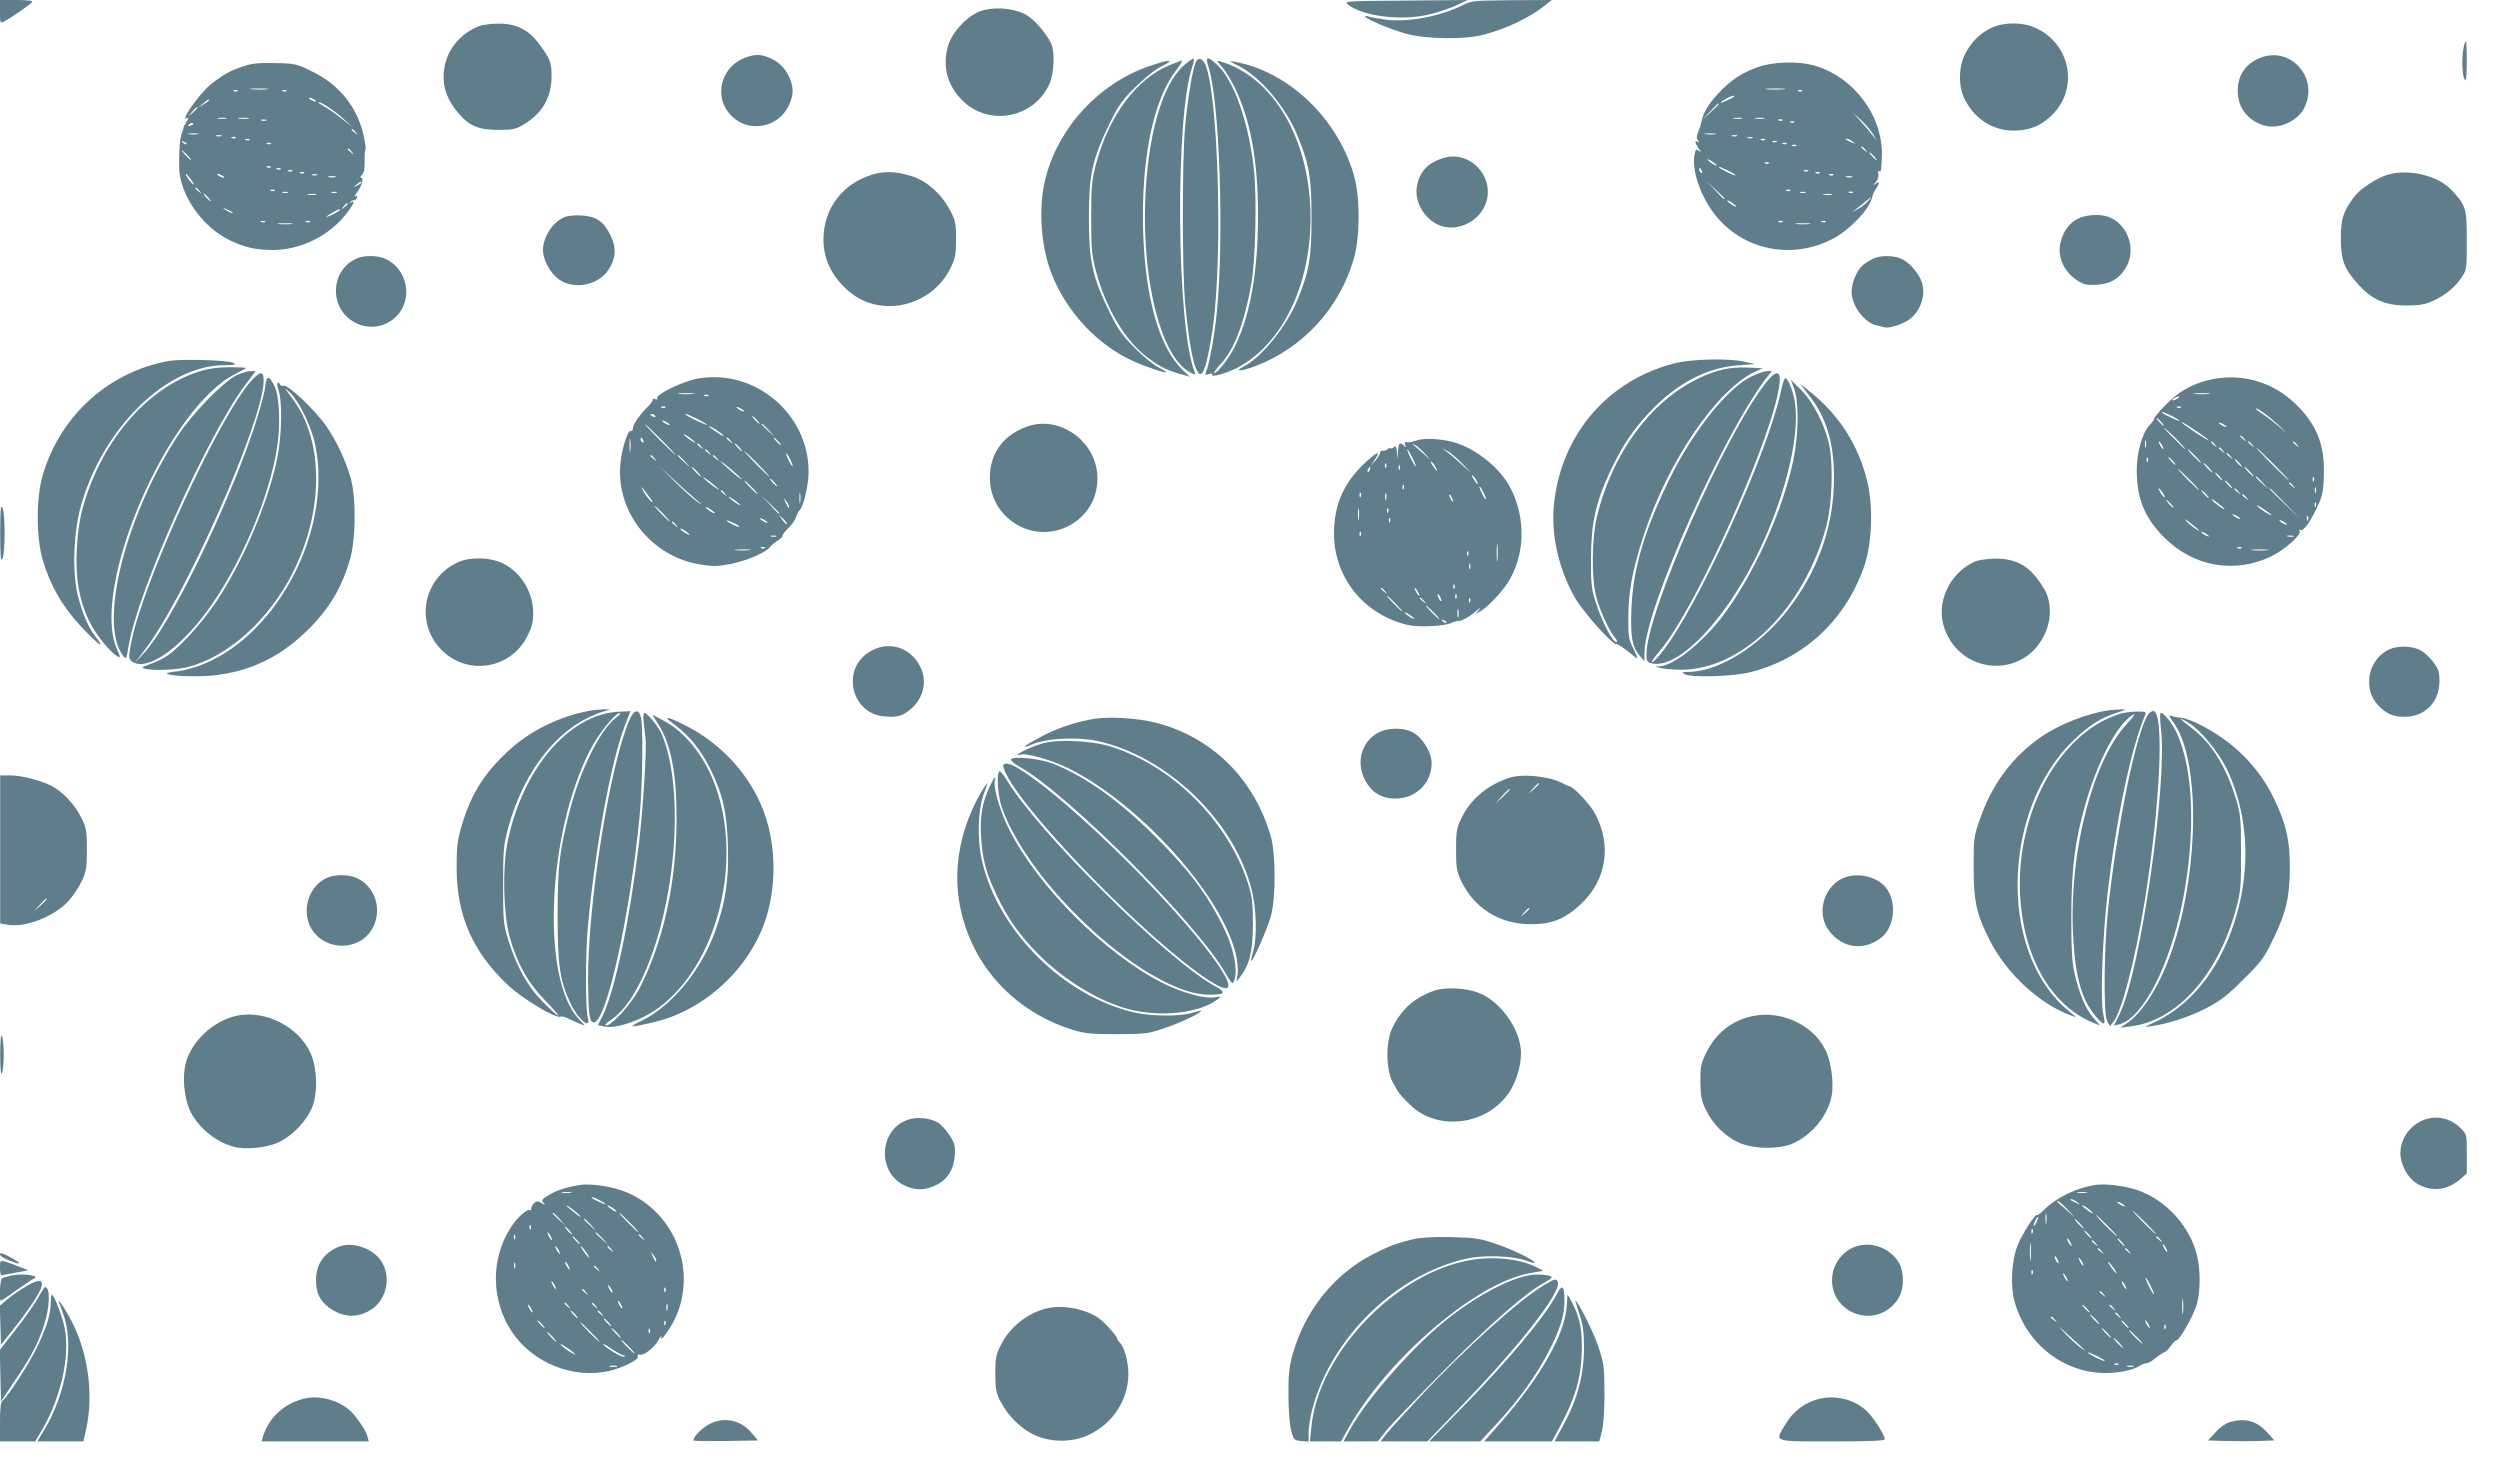 <?xml version="1.0" standalone="no"?>
<!DOCTYPE svg PUBLIC "-//W3C//DTD SVG 20010904//EN"
 "http://www.w3.org/TR/2001/REC-SVG-20010904/DTD/svg10.dtd">
<svg version="1.0" xmlns="http://www.w3.org/2000/svg"
 width="1280pt" height="753pt" viewBox="0 0 1280 753"
 preserveAspectRatio="xMidYMid meet">
<g transform="translate(0,753) scale(0.1,-0.1)"
fill="#607d8b" stroke="none">
<path d="M0 7470 c0 -60 0 -61 23 -49 37 20 135 88 142 99 4 6 -25 10 -79 10
l-86 0 0 -60z"/>
<path d="M6900 7508 c78 -63 281 -87 426 -50 44 11 104 32 134 46 l55 26 -318
-3 c-301 -2 -317 -3 -297 -19z"/>
<path d="M7490 7504 c-117 -59 -285 -90 -399 -74 -38 5 -76 12 -85 16 -9 3
-16 3 -16 -1 0 -11 125 -64 207 -87 102 -29 305 -32 402 -5 122 33 237 89 316
153 l30 24 -205 -1 c-192 -2 -208 -3 -250 -25z"/>
<path d="M5020 7473 c-69 -25 -145 -107 -166 -178 -30 -104 -4 -203 73 -279
135 -135 366 -92 446 84 24 53 29 170 8 210 -35 65 -91 126 -136 149 -62 31
-162 37 -225 14z"/>
<path d="M2455 7397 c-114 -44 -184 -145 -184 -262 0 -63 24 -122 72 -180 58
-69 105 -90 207 -90 74 0 91 3 130 27 96 56 144 139 144 248 0 71 -7 89 -66
168 -53 71 -117 102 -208 101 -36 0 -79 -6 -95 -12z"/>
<path d="M10200 7389 c-59 -26 -106 -72 -138 -134 -35 -67 -36 -169 -3 -233
56 -110 158 -169 275 -160 76 6 130 33 183 90 125 137 80 353 -92 434 -65 31
-160 32 -225 3z"/>
<path d="M12613 7283 c-10 -50 -7 -138 6 -160 8 -13 10 11 11 90 0 59 -2 107
-5 107 -2 0 -8 -17 -12 -37z"/>
<path d="M3816 7235 c-112 -40 -159 -175 -94 -270 81 -120 259 -104 319 30 23
51 23 89 0 140 -22 48 -54 79 -103 100 -45 18 -71 18 -122 0z"/>
<path d="M11575 7235 c-77 -30 -118 -89 -118 -170 0 -85 51 -152 134 -177 78
-23 176 22 210 96 69 151 -73 309 -226 251z"/>
<path d="M6059 7193 c-111 -100 -185 -366 -196 -703 -13 -416 86 -792 230
-866 28 -15 30 -15 23 2 -93 238 -100 1312 -11 1564 8 22 10 40 5 40 -6 0 -28
-17 -51 -37z"/>
<path d="M6120 7206 c-16 -43 -39 -184 -52 -321 -16 -171 -16 -753 1 -920 16
-167 37 -289 57 -327 14 -27 18 -29 30 -16 19 19 50 174 64 318 37 399 13
1083 -44 1247 -16 46 -42 55 -56 19z"/>
<path d="M6187 7189 c57 -168 82 -887 42 -1268 -11 -113 -38 -258 -54 -295 -7
-16 -5 -17 15 -11 14 4 20 3 16 -3 -9 -16 69 5 123 32 232 118 381 420 381
771 0 395 -187 719 -460 800 -23 7 -23 6 9 -31 19 -21 51 -75 71 -119 75 -162
111 -368 111 -635 0 -291 -39 -514 -119 -675 -28 -57 -88 -135 -104 -135 -6 0
8 21 32 46 68 74 119 204 156 405 22 116 30 449 14 592 -25 231 -99 446 -181
528 -53 53 -71 53 -52 -2z"/>
<path d="M5883 7191 c-253 -87 -459 -307 -528 -566 -40 -149 -28 -355 31 -501
77 -194 234 -361 416 -443 64 -29 168 -64 168 -56 0 3 -19 14 -42 26 -24 12
-78 57 -120 99 -65 66 -85 95 -132 192 -83 172 -101 254 -101 473 0 219 18
301 102 474 48 100 65 124 136 195 50 49 104 92 137 108 71 35 38 35 -67 -1z"/>
<path d="M5987 7196 c-169 -70 -308 -257 -374 -501 -24 -91 -26 -116 -26 -280
0 -163 2 -189 26 -279 48 -179 143 -341 250 -427 62 -49 104 -72 175 -93 l54
-15 -39 37 c-118 115 -190 368 -200 707 -11 366 50 669 167 823 22 28 36 52
32 52 -4 0 -33 -11 -65 -24z"/>
<path d="M6339 7194 c113 -56 245 -212 305 -361 59 -143 71 -214 71 -418 0
-204 -12 -275 -71 -418 -55 -136 -182 -294 -274 -342 -55 -29 -20 -28 56 0
244 92 433 297 506 552 32 112 32 314 0 426 -84 292 -336 532 -612 581 -31 6
-29 4 19 -20z"/>
<path d="M1250 7192 c-73 -24 -106 -43 -167 -91 -62 -48 -171 -205 -122 -175
6 3 3 -5 -6 -19 -9 -14 -16 -27 -15 -29 1 -2 -3 -15 -9 -30 -10 -27 -14 -70
-14 -168 0 -141 113 -308 257 -379 77 -38 133 -50 222 -51 139 0 283 69 371
178 42 52 55 80 31 66 -8 -4 -10 -3 -5 2 5 5 14 9 20 9 5 0 12 6 15 14 3 9 0
11 -8 6 -7 -4 -3 5 9 21 24 33 35 74 20 74 -6 0 -4 7 5 15 10 10 14 32 13 70
-1 30 1 56 4 58 3 1 0 30 -7 63 -31 150 -122 267 -262 336 -82 41 -89 43 -191
45 -81 2 -119 -1 -161 -15z m118 -119 c-21 -2 -57 -2 -80 0 -24 2 -7 4 37 4
44 0 63 -2 43 -4z m-151 -9 c-3 -3 -12 -4 -19 -1 -8 3 -5 6 6 6 11 1 17 -2 13
-5z m250 0 c-3 -3 -12 -4 -19 -1 -8 3 -5 6 6 6 11 1 17 -2 13 -5z m143 -44 c8
-5 11 -10 5 -10 -5 0 -17 5 -25 10 -8 5 -10 10 -5 10 6 0 17 -5 25 -10z m-540
-4 c0 -2 -12 -11 -27 -20 l-28 -17 24 20 c23 21 31 25 31 17z m687 -93 l48
-44 -58 45 c-31 25 -71 53 -87 61 -17 9 -30 18 -30 21 0 12 82 -42 127 -83z
m-747 54 c0 -2 -10 -12 -22 -23 l-23 -19 19 23 c18 21 26 27 26 19z m148 -54
c-10 -2 -28 -2 -40 0 -13 2 -5 4 17 4 22 1 32 -1 23 -4z m115 0 c-13 -2 -35
-2 -50 0 -16 2 -5 4 22 4 28 0 40 -2 28 -4z m90 -10 c-7 -2 -19 -2 -25 0 -7 3
-2 5 12 5 14 0 19 -2 13 -5z m-373 -17 c0 -2 -7 -7 -16 -10 -8 -3 -12 -2 -9 4
6 10 25 14 25 6z m831 -43 c13 -16 12 -17 -3 -4 -10 7 -18 15 -18 17 0 8 8 3
21 -13z m-808 -10 c-13 -2 -33 -2 -45 0 -13 2 -3 4 22 4 25 0 35 -2 23 -4z
m120 -10 c-7 -2 -19 -2 -25 0 -7 3 -2 5 12 5 14 0 19 -2 13 -5z m74 -9 c-3 -3
-12 -4 -19 -1 -8 3 -5 6 6 6 11 1 17 -2 13 -5z m70 -10 c-3 -3 -12 -4 -19 -1
-8 3 -5 6 6 6 11 1 17 -2 13 -5z m-322 -22 c-3 -3 -11 0 -18 7 -9 10 -8 11 6
5 10 -3 15 -9 12 -12z m432 2 c-3 -3 -12 -4 -19 -1 -8 3 -5 6 6 6 11 1 17 -2
13 -5z m414 -41 c13 -16 12 -17 -3 -4 -10 7 -18 15 -18 17 0 8 8 3 21 -13z
m-841 -18 c13 -14 21 -25 18 -25 -2 0 -15 11 -28 25 -13 14 -21 25 -18 25 2 0
15 -11 28 -25z m427 -61 c-3 -3 -12 -4 -19 -1 -8 3 -5 6 6 6 11 1 17 -2 13 -5z
m50 -10 c-3 -3 -12 -4 -19 -1 -8 3 -5 6 6 6 11 1 17 -2 13 -5z m60 -10 c-3 -3
-12 -4 -19 -1 -8 3 -5 6 6 6 11 1 17 -2 13 -5z m60 -10 c-3 -3 -12 -4 -19 -1
-8 3 -5 6 6 6 11 1 17 -2 13 -5z m-577 -36 c15 -21 17 -28 6 -19 -16 13 -41
51 -33 51 2 0 14 -15 27 -32z m160 22 c8 -5 11 -10 5 -10 -5 0 -17 5 -25 10
-8 5 -10 10 -5 10 6 0 17 -5 25 -10z m483 3 c-7 -2 -19 -2 -25 0 -7 3 -2 5 12
5 14 0 19 -2 13 -5z m95 -10 c-10 -2 -26 -2 -35 0 -10 3 -2 5 17 5 19 0 27 -2
18 -5z m132 -28 c0 -2 -10 -9 -22 -15 -22 -11 -22 -10 -4 4 21 17 26 19 26 11z
m-829 -42 c13 -16 12 -17 -3 -4 -17 13 -22 21 -14 21 2 0 10 -8 17 -17z m386
1 c-3 -3 -12 -4 -19 -1 -8 3 -5 6 6 6 11 1 17 -2 13 -5z m66 -11 c-7 -2 -19
-2 -25 0 -7 3 -2 5 12 5 14 0 19 -2 13 -5z m250 0 c-7 -2 -19 -2 -25 0 -7 3
-2 5 12 5 14 0 19 -2 13 -5z m-658 -23 c10 -11 16 -20 13 -20 -3 0 -13 9 -23
20 -10 11 -16 20 -13 20 3 0 13 -9 23 -20z m553 13 c-10 -2 -28 -2 -40 0 -13
2 -5 4 17 4 22 1 32 -1 23 -4z m162 -47 c0 -2 -8 -10 -17 -17 -16 -13 -17 -12
-4 4 13 16 21 21 21 13z m-591 -42 c14 -12 -19 -1 -35 12 -18 14 -18 14 6 3
14 -6 27 -13 29 -15z m551 11 c0 -6 -56 -35 -67 -35 -4 1 8 9 27 20 39 22 40
22 40 15z m-383 -61 c-3 -3 -12 -4 -19 -1 -8 3 -5 6 6 6 11 1 17 -2 13 -5z
m230 0 c-3 -3 -12 -4 -19 -1 -8 3 -5 6 6 6 11 1 17 -2 13 -5z m-94 -11 c-18
-2 -48 -2 -65 0 -18 2 -4 4 32 4 36 0 50 -2 33 -4z"/>
<path d="M8999 7186 c-80 -28 -138 -67 -200 -133 -47 -50 -77 -97 -85 -136 -7
-31 -10 -39 -21 -67 -8 -18 -7 -29 1 -39 8 -11 8 -13 -1 -7 -18 10 -16 -5 4
-34 14 -21 14 -23 1 -12 -14 11 -17 8 -22 -21 -17 -88 42 -242 129 -335 146
-158 378 -197 574 -97 89 44 194 155 206 214 2 12 11 31 19 43 21 30 20 44 -1
27 -15 -11 -15 -10 1 8 11 13 16 31 13 43 -3 11 -1 18 4 14 10 -6 11 -2 14 71
9 207 -140 409 -344 469 -83 24 -211 21 -292 -8z m134 -113 c-24 -2 -62 -2
-85 0 -24 2 -5 4 42 4 47 0 66 -2 43 -4z m94 -9 c-3 -3 -12 -4 -19 -1 -8 3 -5
6 6 6 11 1 17 -2 13 -5z m-348 -28 c-10 -9 -69 -36 -69 -32 0 7 52 35 64 36 5
0 7 -2 5 -4z m-79 -39 c0 -2 -19 -21 -42 -42 l-43 -40 40 43 c36 39 45 47 45
39z m793 -159 c17 -32 17 -32 0 -8 -10 14 -38 48 -63 75 l-44 50 45 -42 c24
-24 53 -57 62 -75z m-675 85 c-10 -2 -28 -2 -40 0 -13 2 -5 4 17 4 22 1 32 -1
23 -4z m115 0 c-13 -2 -33 -2 -45 0 -13 2 -3 4 22 4 25 0 35 -2 23 -4z m94 -9
c-3 -3 -12 -4 -19 -1 -8 3 -5 6 6 6 11 1 17 -2 13 -5z m60 -10 c-3 -3 -12 -4
-19 -1 -8 3 -5 6 6 6 11 1 17 -2 13 -5z m-404 -61 c-13 -2 -35 -2 -50 0 -16 2
-5 4 22 4 28 0 40 -2 28 -4z m110 -10 c-7 -2 -19 -2 -25 0 -7 3 -2 5 12 5 14
0 19 -2 13 -5z m80 -10 c-7 -2 -19 -2 -25 0 -7 3 -2 5 12 5 14 0 19 -2 13 -5z
m64 -9 c-3 -3 -12 -4 -19 -1 -8 3 -5 6 6 6 11 1 17 -2 13 -5z m449 -10 c18
-14 18 -14 -6 -3 -31 14 -36 19 -24 19 6 0 19 -7 30 -16z m-389 0 c-3 -3 -12
-4 -19 -1 -8 3 -5 6 6 6 11 1 17 -2 13 -5z m50 -10 c-3 -3 -12 -4 -19 -1 -8 3
-5 6 6 6 11 1 17 -2 13 -5z m50 -10 c-3 -3 -12 -4 -19 -1 -8 3 -5 6 6 6 11 1
17 -2 13 -5z m354 -21 c13 -16 12 -17 -3 -4 -10 7 -18 15 -18 17 0 8 8 3 21
-13z m44 -33 c10 -11 16 -20 13 -20 -3 0 -13 9 -23 20 -10 11 -16 20 -13 20 3
0 13 -9 23 -20z m-805 -47 c0 -7 -39 17 -46 28 -3 6 5 3 20 -6 14 -10 26 -19
26 -22z m267 11 c-3 -3 -12 -4 -19 -1 -8 3 -5 6 6 6 11 1 17 -2 13 -5z m-171
-62 c-5 -4 -86 36 -86 43 0 3 20 -5 45 -17 24 -12 43 -23 41 -26z m-172 22 c3
-8 2 -12 -4 -9 -6 3 -10 10 -10 16 0 14 7 11 14 -7z m543 0 c-3 -3 -12 -4 -19
-1 -8 3 -5 6 6 6 11 1 17 -2 13 -5z m60 -10 c-3 -3 -12 -4 -19 -1 -8 3 -5 6 6
6 11 1 17 -2 13 -5z m70 -10 c-3 -3 -12 -4 -19 -1 -8 3 -5 6 6 6 11 1 17 -2
13 -5z m96 -11 c-7 -2 -21 -2 -30 0 -10 3 -4 5 12 5 17 0 24 -2 18 -5z m-653
-110 c0 -8 -9 0 -50 45 l-45 47 48 -45 c26 -24 47 -45 47 -47z m337 41 c-3 -3
-12 -4 -19 -1 -8 3 -5 6 6 6 11 1 17 -2 13 -5z m76 -11 c-7 -2 -19 -2 -25 0
-7 3 -2 5 12 5 14 0 19 -2 13 -5z m244 1 c-3 -3 -12 -4 -19 -1 -8 3 -5 6 6 6
11 1 17 -2 13 -5z m-109 -11 c-10 -2 -28 -2 -40 0 -13 2 -5 4 17 4 22 1 32 -1
23 -4z m184 -35 c-11 -13 -36 -31 -54 -41 -32 -17 -32 -17 -8 0 13 10 36 28
50 40 33 29 39 29 12 1z m-672 -25 c0 -7 -39 17 -46 28 -3 6 5 3 20 -6 14 -10
26 -19 26 -22z m237 -79 c-3 -3 -12 -4 -19 -1 -8 3 -5 6 6 6 11 1 17 -2 13 -5z
m220 0 c-3 -3 -12 -4 -19 -1 -8 3 -5 6 6 6 11 1 17 -2 13 -5z m-84 -11 c-18
-2 -48 -2 -65 0 -18 2 -4 4 32 4 36 0 50 -2 33 -4z"/>
<path d="M7390 6721 c-81 -25 -124 -72 -136 -149 -13 -84 49 -178 132 -201 87
-24 187 28 220 114 52 137 -78 278 -216 236z"/>
<path d="M4463 6635 c-149 -46 -244 -171 -247 -325 -2 -102 42 -195 126 -268
162 -143 426 -85 525 116 24 50 28 69 28 147 0 79 -3 96 -29 145 -44 86 -121
155 -201 179 -76 24 -141 26 -202 6z"/>
<path d="M12227 6636 c-55 -15 -144 -73 -174 -114 -56 -75 -68 -113 -68 -212
0 -112 17 -156 90 -237 69 -77 137 -107 245 -107 66 0 96 5 132 21 66 30 114
69 149 119 29 42 29 43 29 194 0 166 -4 177 -79 258 -68 72 -217 109 -324 78z"/>
<path d="M2885 6416 c-58 -27 -105 -101 -105 -168 0 -46 36 -114 77 -145 77
-59 204 -36 258 45 39 60 42 112 11 177 -36 73 -74 98 -151 102 -36 2 -72 -2
-90 -11z"/>
<path d="M10638 6410 c-44 -24 -72 -61 -87 -117 -20 -73 14 -152 82 -197 37
-24 50 -27 103 -24 73 4 122 36 154 98 47 91 1 214 -93 249 -44 17 -118 12
-159 -9z"/>
<path d="M1825 6206 c-130 -58 -142 -241 -22 -319 87 -57 201 -30 253 58 52
90 17 210 -77 257 -40 21 -112 23 -154 4z"/>
<path d="M9585 6203 c-16 -8 -39 -23 -49 -32 -28 -24 -56 -90 -56 -134 0 -71
65 -159 128 -173 15 -3 33 -8 41 -10 22 -7 94 16 129 42 57 44 83 124 62 189
-16 47 -66 104 -107 121 -43 18 -111 17 -148 -3z"/>
<path d="M809 5670 c-285 -72 -509 -290 -591 -576 -33 -113 -33 -315 0 -428
38 -132 104 -246 200 -347 46 -49 89 -89 94 -89 5 0 -1 13 -15 30 -39 45 -75
126 -98 219 -30 119 -23 322 15 460 111 397 437 719 731 721 58 1 67 3 50 12
-12 7 -78 13 -165 15 -117 2 -160 -1 -221 -17z"/>
<path d="M8570 5669 c-333 -87 -566 -352 -611 -697 -22 -163 16 -345 104 -501
41 -73 195 -245 213 -239 5 2 30 -14 55 -34 25 -21 48 -38 51 -38 3 0 -6 23
-20 51 -23 45 -26 63 -25 158 0 132 22 247 79 421 126 383 375 747 574 839
l35 16 -74 3 c-96 4 -162 -11 -258 -57 -243 -118 -436 -380 -515 -699 -29
-116 -31 -326 -4 -422 19 -69 67 -174 93 -203 9 -9 14 -20 11 -23 -15 -14 -77
102 -109 206 -21 66 -24 94 -23 225 1 181 25 288 102 450 61 127 114 206 200
297 136 144 289 225 447 237 l90 7 -53 12 c-83 19 -274 14 -362 -9z"/>
<path d="M1014 5626 c-271 -88 -505 -368 -595 -714 -12 -45 -23 -127 -26 -197
-7 -146 12 -255 61 -360 32 -68 109 -165 147 -185 17 -10 17 -7 -2 36 -139
313 261 1241 609 1411 28 14 52 27 52 29 0 2 -39 4 -87 4 -64 -1 -108 -7 -159
-24z"/>
<path d="M1210 5608 c-66 -32 -226 -196 -299 -308 -270 -413 -407 -963 -281
-1127 16 -21 17 -19 29 52 47 281 406 1083 600 1339 l50 66 -27 0 c-15 0 -47
-10 -72 -22z"/>
<path d="M8970 5604 c-120 -56 -297 -274 -418 -519 -131 -264 -191 -466 -199
-670 -6 -145 4 -199 42 -242 l24 -28 1 46 c1 219 405 1122 630 1412 l22 27
-24 0 c-12 0 -48 -12 -78 -26z"/>
<path d="M1288 5582 c-170 -188 -567 -1057 -619 -1356 -11 -64 -10 -70 7 -83
72 -52 236 57 382 255 171 231 325 592 362 850 17 114 10 256 -15 306 -29 58
-41 55 -48 -9 -3 -30 -31 -129 -61 -220 -139 -410 -429 -1002 -559 -1139 l-48
-51 45 58 c207 262 616 1185 616 1389 0 49 -17 49 -62 0z"/>
<path d="M9038 5566 c-211 -272 -608 -1176 -608 -1385 0 -35 3 -41 25 -47 130
-33 362 200 531 534 145 286 230 617 205 795 -9 61 -31 119 -49 131 -5 3 -17
-32 -26 -77 -69 -317 -424 -1096 -606 -1325 -22 -29 -45 -52 -51 -52 -6 0 10
23 34 51 188 214 601 1139 619 1384 5 61 -22 58 -74 -9z"/>
<path d="M3580 5593 c-79 -12 -227 -84 -215 -103 4 -6 -2 -7 -12 -3 -10 3 -15
3 -11 -1 3 -4 -8 -22 -26 -39 -43 -43 -76 -91 -76 -112 0 -9 -4 -14 -9 -11
-13 8 -39 -63 -51 -140 -41 -257 146 -505 410 -545 63 -10 88 -9 154 4 82 17
179 59 199 87 7 8 25 24 40 33 16 10 26 21 24 24 -3 3 9 19 27 37 18 17 37 43
41 56 4 14 13 32 21 40 20 24 44 128 44 195 0 294 -270 524 -560 478z m-33
-80 c-20 -2 -52 -2 -70 0 -17 2 0 4 38 4 39 0 53 -2 32 -4z m80 -9 c-3 -3 -12
-4 -19 -1 -8 3 -5 6 6 6 11 1 17 -2 13 -5z m-220 -60 c-3 -3 -12 -4 -19 -1 -8
3 -5 6 6 6 11 1 17 -2 13 -5z m403 -20 c0 -2 -9 0 -20 6 -11 6 -20 13 -20 16
0 2 9 0 20 -6 11 -6 20 -13 20 -16z m-455 -24 c3 -6 -1 -7 -9 -4 -18 7 -21 14
-7 14 6 0 13 -4 16 -10z m215 -15 c28 -14 50 -28 50 -30 0 -5 -99 42 -109 51
-12 11 15 1 59 -21z m305 -5 c10 -11 16 -20 13 -20 -3 0 -13 9 -23 20 -10 11
-16 20 -13 20 3 0 13 -9 23 -20z m-445 -26 c0 -2 -9 0 -20 6 -11 6 -20 13 -20
16 0 2 9 0 20 -6 11 -6 20 -13 20 -16z m-45 -74 c44 -44 77 -80 75 -80 -3 0
-41 36 -85 80 -44 44 -77 80 -75 80 3 0 41 -36 85 -80z m551 48 l29 -33 -32
29 c-31 28 -38 36 -30 36 2 0 16 -15 33 -32z m-233 -27 c7 -8 -7 -2 -30 14
-24 15 -43 30 -43 32 0 7 61 -31 73 -46z m-143 -37 c0 -3 -13 4 -30 16 -16 12
-30 24 -30 26 0 3 14 -4 30 -16 17 -12 30 -24 30 -26z m-333 -41 c-2 -16 -4
-3 -4 27 0 30 2 43 4 28 2 -16 2 -40 0 -55z m67 51 c3 -8 2 -12 -4 -9 -6 3
-10 10 -10 16 0 14 7 11 14 -7z m447 -1 c13 -16 12 -17 -3 -4 -10 7 -18 15
-18 17 0 8 8 3 21 -13z m244 -3 c10 -11 16 -20 13 -20 -3 0 -13 9 -23 20 -10
11 -16 20 -13 20 3 0 13 -9 23 -20z m-394 -27 c13 -16 12 -17 -3 -4 -10 7 -18
15 -18 17 0 8 8 3 21 -13z m194 -3 c10 -11 16 -20 13 -20 -3 0 -13 9 -23 20
-10 11 -16 20 -13 20 3 0 13 -9 23 -20z m-154 -27 c13 -16 12 -17 -3 -4 -10 7
-18 15 -18 17 0 8 8 3 21 -13z m249 -58 c35 -36 62 -65 59 -65 -2 0 -34 29
-69 65 -35 36 -62 65 -59 65 2 0 34 -29 69 -65z m165 24 c9 -17 15 -33 13 -35
-3 -2 -12 12 -21 31 -21 43 -13 47 8 4z m-694 4 c13 -16 12 -17 -3 -4 -10 7
-18 15 -18 17 0 8 8 3 21 -13z m155 -15 l29 -33 -32 29 c-31 28 -38 36 -30 36
2 0 16 -15 33 -32z m165 15 c13 -16 12 -17 -3 -4 -10 7 -18 15 -18 17 0 8 8 3
21 -13z m126 -106 c4 -7 -19 10 -50 37 -31 27 -57 51 -57 53 0 7 98 -76 107
-90z m-232 -106 c36 -30 37 -31 5 -10 -19 13 -71 60 -116 104 l-80 80 75 -70
c42 -39 94 -85 116 -104z m5 144 c13 -14 21 -25 18 -25 -2 0 -15 11 -28 25
-13 14 -21 25 -18 25 2 0 15 -11 28 -25z m110 -92 c0 -2 -18 10 -40 27 -22 17
-40 34 -40 37 0 2 18 -10 40 -27 22 -17 40 -34 40 -37z m285 37 c10 -11 16
-20 13 -20 -3 0 -13 9 -23 20 -10 11 -16 20 -13 20 3 0 13 -9 23 -20z m-115
-25 c19 -19 32 -35 29 -35 -3 0 -20 16 -39 35 -19 19 -32 35 -29 35 3 0 20
-16 39 -35z m-525 -50 c17 -23 21 -33 9 -23 -10 9 -28 32 -38 50 -22 39 -11
29 29 -27z m386 18 c13 -16 12 -17 -3 -4 -17 13 -22 21 -14 21 2 0 10 -8 17
-17z m386 -45 c-2 -13 -4 -3 -4 22 0 25 2 35 4 23 2 -13 2 -33 0 -45z m-307
-14 c0 -3 -13 4 -30 16 -16 12 -30 24 -30 26 0 3 14 -4 30 -16 17 -12 30 -24
30 -26z m200 -41 c0 -8 -9 0 -50 45 l-45 47 48 -45 c26 -24 47 -45 47 -47z
m50 33 c0 -12 -5 -7 -19 24 -11 24 -11 24 3 6 9 -11 16 -24 16 -30z m-645 -36
c21 -22 37 -40 34 -40 -3 0 -23 18 -44 40 -21 22 -37 40 -34 40 3 0 23 -18 44
-40z m265 3 c0 -7 -39 17 -46 28 -3 6 5 3 20 -6 14 -10 26 -19 26 -22z m369
-57 c-2 -2 -13 8 -23 22 l-19 27 24 -22 c12 -12 21 -24 18 -27z m-99 8 c0 -2
-9 0 -20 6 -11 6 -20 13 -20 16 0 2 9 0 20 -6 11 -6 20 -13 20 -16z m-144 -22
c-5 -4 -66 26 -66 33 0 3 16 -3 35 -12 19 -9 33 -18 31 -21z m-325 11 c13 -16
12 -17 -3 -4 -10 7 -18 15 -18 17 0 8 8 3 21 -13z m69 -50 c0 -7 -39 17 -46
28 -3 6 5 3 20 -6 14 -10 26 -19 26 -22z m443 -10 c-7 -2 -19 -2 -25 0 -7 3
-2 5 12 5 14 0 19 -2 13 -5z m-56 -59 c-3 -3 -12 -4 -19 -1 -8 3 -5 6 6 6 11
1 17 -2 13 -5z m-80 -11 c-20 -2 -52 -2 -70 0 -17 2 0 4 38 4 39 0 53 -2 32
-4z"/>
<path d="M11308 5584 c-87 -21 -153 -59 -219 -126 -32 -33 -59 -64 -59 -70 0
-5 -11 -21 -25 -36 -37 -39 -65 -139 -65 -231 1 -145 40 -241 140 -342 149
-150 359 -188 548 -98 70 34 158 112 146 131 -4 6 -3 8 3 5 15 -9 45 30 83
108 30 62 35 82 38 166 7 158 -36 267 -147 373 -121 115 -283 159 -443 120z
m-1 -71 c-20 -2 -52 -2 -70 0 -17 2 0 4 38 4 39 0 53 -2 32 -4z m-157 -23 c-8
-5 -19 -10 -25 -10 -5 0 -3 5 5 10 8 5 20 10 25 10 6 0 3 -5 -5 -10z m17 -46
c-3 -3 -12 -4 -19 -1 -8 3 -5 6 6 6 11 1 17 -2 13 -5z m508 -99 c34 -33 39
-39 11 -14 -28 25 -70 58 -94 74 -23 15 -42 30 -42 32 0 12 70 -40 125 -92z
m-555 55 c22 -11 40 -23 40 -25 0 -5 -79 32 -89 41 -11 10 14 2 49 -16z m-55
-30 c10 -11 16 -20 13 -20 -3 0 -13 9 -23 20 -10 11 -16 20 -13 20 3 0 13 -9
23 -20z m188 -52 c31 -21 57 -41 57 -43 0 -3 -31 16 -70 41 -38 26 -70 49 -70
51 0 5 12 -2 83 -49z m147 26 c0 -2 -9 0 -20 6 -11 6 -20 13 -20 16 0 2 9 0
20 -6 11 -6 20 -13 20 -16z m-260 -59 c30 -30 52 -55 49 -55 -2 0 -29 25 -59
55 -30 30 -52 55 -49 55 2 0 29 -25 59 -55z m351 -2 c13 -16 12 -17 -3 -4 -10
7 -18 15 -18 17 0 8 8 3 21 -13z m-504 -40 c-3 -10 -5 -4 -5 12 0 17 2 24 5
18 2 -7 2 -21 0 -30z m83 7 c6 -11 8 -20 6 -20 -3 0 -10 9 -16 20 -6 11 -8 20
-6 20 3 0 10 -9 16 -20z m271 3 c13 -16 12 -17 -3 -4 -17 13 -22 21 -14 21 2
0 10 -8 17 -17z m190 0 c13 -16 12 -17 -3 -4 -17 13 -22 21 -14 21 2 0 10 -8
17 -17z m230 0 c13 -16 12 -17 -3 -4 -10 7 -18 15 -18 17 0 8 8 3 21 -13z
m-380 -30 c13 -16 12 -17 -3 -4 -10 7 -18 15 -18 17 0 8 8 3 21 -13z m259 -68
c47 -47 82 -85 80 -85 -3 0 -43 38 -90 85 -47 47 -82 85 -80 85 3 0 43 -38 90
-85z m-400 40 c19 -19 32 -35 29 -35 -3 0 -20 16 -39 35 -19 19 -32 35 -29 35
3 0 20 -16 39 -35z m181 -2 c13 -16 12 -17 -3 -4 -17 13 -22 21 -14 21 2 0 10
-8 17 -17z m-424 -25 c-3 -8 -6 -5 -6 6 -1 11 2 17 5 13 3 -3 4 -12 1 -19z
m128 2 c10 -11 16 -20 13 -20 -3 0 -13 9 -23 20 -10 11 -16 20 -13 20 3 0 13
-9 23 -20z m340 -10 c10 -11 16 -20 13 -20 -3 0 -13 9 -23 20 -10 11 -16 20
-13 20 3 0 13 -9 23 -20z m-155 -25 c13 -14 21 -25 18 -25 -2 0 -15 11 -28 25
-13 14 -21 25 -18 25 2 0 15 -11 28 -25z m210 -20 c13 -14 21 -25 18 -25 -2 0
-15 11 -28 25 -13 14 -21 25 -18 25 2 0 15 -11 28 -25z m-310 -40 c30 -30 52
-55 49 -55 -2 0 -29 25 -59 55 -30 30 -52 55 -49 55 2 0 29 -25 59 -55z m155
15 c10 -11 16 -20 13 -20 -3 0 -13 9 -23 20 -10 11 -16 20 -13 20 3 0 13 -9
23 -20z m221 -32 l29 -33 -32 29 c-31 28 -38 36 -30 36 2 0 16 -15 33 -32z
m261 10 c-3 -8 -6 -5 -6 6 -1 11 2 17 5 13 3 -3 4 -12 1 -19z m-432 -18 c10
-11 16 -20 13 -20 -3 0 -13 9 -23 20 -10 11 -16 20 -13 20 3 0 13 -9 23 -20z
m326 -7 c13 -16 12 -17 -3 -4 -10 7 -18 15 -18 17 0 8 8 3 21 -13z m116 -35
c-3 -7 -5 -2 -5 12 0 14 2 19 5 13 2 -7 2 -19 0 -25z m-782 -4 c9 -15 12 -23
6 -20 -11 7 -35 46 -28 46 3 0 12 -12 22 -26z m386 9 c13 -16 12 -17 -3 -4
-10 7 -18 15 -18 17 0 8 8 3 21 -13z m239 -60 l75 -78 -77 75 c-72 69 -83 80
-75 80 1 0 36 -35 77 -77z m-405 47 c10 -11 16 -20 13 -20 -3 0 -13 9 -23 20
-10 11 -16 20 -13 20 3 0 13 -9 23 -20z m206 -17 c13 -16 12 -17 -3 -4 -10 7
-18 15 -18 17 0 8 8 3 21 -13z m-111 -60 c0 -7 -58 36 -66 49 -4 7 9 -1 29
-16 20 -16 37 -30 37 -33z m-275 27 c10 -11 16 -20 13 -20 -3 0 -13 9 -23 20
-10 11 -16 20 -13 20 3 0 13 -9 23 -20z m742 -12 c-3 -8 -6 -5 -6 6 -1 11 2
17 5 13 3 -3 4 -12 1 -19z m-227 -45 c0 -7 -61 31 -73 46 -7 8 7 2 31 -14 23
-15 42 -30 42 -32z m-160 -19 c0 -2 -9 0 -20 6 -11 6 -20 13 -20 16 0 2 9 0
20 -6 11 -6 20 -13 20 -16z m347 -6 c-3 -8 -6 -5 -6 6 -1 11 2 17 5 13 3 -3 4
-12 1 -19z m-557 -55 c0 -7 -56 35 -71 54 -8 9 5 2 29 -17 23 -18 42 -35 42
-37z m450 31 c0 -2 -9 0 -20 6 -11 6 -20 13 -20 16 0 2 9 0 20 -6 11 -6 20
-13 20 -16z m-400 -60 c0 -2 -9 0 -20 6 -11 6 -20 13 -20 16 0 2 9 0 20 -6 11
-6 20 -13 20 -16z m433 -1 c-7 -2 -21 -2 -30 0 -10 3 -4 5 12 5 17 0 24 -2 18
-5z m-266 -59 c-3 -3 -12 -4 -19 -1 -8 3 -5 6 6 6 11 1 17 -2 13 -5z m131 -11
c-21 -2 -55 -2 -75 0 -21 2 -4 4 37 4 41 0 58 -2 38 -4z"/>
<path d="M9186 5540 c25 -66 23 -236 -4 -366 -56 -265 -208 -598 -367 -805
-103 -133 -247 -247 -316 -250 l-24 -1 25 -8 c14 -4 59 -8 101 -9 316 -4 637
312 751 739 28 105 35 310 14 410 -22 104 -83 223 -146 285 l-51 50 17 -45z"/>
<path d="M1426 5533 c20 -57 17 -225 -5 -342 -44 -223 -175 -534 -312 -739
-69 -104 -185 -233 -249 -277 -22 -16 -64 -36 -91 -45 -43 -15 -47 -18 -27
-24 42 -11 163 -6 221 9 206 54 414 241 536 483 160 317 159 677 -1 890 -45
61 -47 64 -13 32 48 -47 111 -177 130 -272 85 -427 -186 -957 -570 -1117 -41
-17 -101 -34 -135 -38 -33 -3 -58 -8 -55 -12 13 -13 156 -18 239 -9 192 21
348 97 491 242 103 103 167 212 207 352 30 103 32 313 4 414 -23 85 -73 193
-124 266 -58 85 -203 221 -222 209 -5 -3 -11 -1 -15 5 -15 25 -21 7 -9 -27z"/>
<path d="M9259 5510 c91 -114 131 -243 131 -426 0 -229 -70 -445 -208 -639
-145 -205 -371 -354 -536 -355 -34 -1 -38 -2 -22 -11 33 -20 251 -13 341 10
276 71 487 270 581 546 39 114 45 302 15 427 -45 190 -147 348 -301 468 l-44
35 43 -55z"/>
<path d="M5259 5346 c-122 -43 -190 -136 -191 -260 -1 -206 213 -341 397 -252
105 52 162 153 153 270 -15 175 -199 300 -359 242z"/>
<path d="M7250 5274 c-19 -7 -41 -11 -49 -8 -9 3 -11 -1 -7 -13 6 -15 5 -16
-5 -5 -22 21 -29 14 -31 -30 l-1 -43 -4 38 c-4 32 -7 36 -19 26 -8 -6 -14 -8
-14 -4 0 4 -6 2 -14 -4 -8 -6 -20 -10 -27 -9 -8 2 -13 -2 -12 -8 1 -5 -10 -23
-23 -40 l-26 -29 22 33 c34 51 6 38 -64 -30 -100 -99 -146 -208 -146 -349 0
-226 153 -416 378 -469 56 -13 191 -6 224 11 9 5 29 10 44 11 14 2 47 21 73
42 25 22 37 30 26 17 l-20 -24 21 11 c35 18 112 98 144 149 88 138 94 328 15
482 -53 106 -185 210 -300 239 -70 17 -148 20 -185 6z m45 -66 l30 -33 -40 35
c-22 19 -44 39 -50 44 -5 5 -1 4 10 -2 11 -6 33 -25 50 -44z m192 -52 l48 -50
-55 49 c-30 28 -66 58 -80 68 -24 17 -24 17 7 0 18 -9 54 -40 80 -67z m-257
33 c12 -23 20 -43 18 -45 -3 -2 -14 17 -26 41 -27 56 -20 60 8 4z m120 -50
c15 -28 5 -23 -15 7 -9 15 -12 23 -6 20 6 -4 16 -16 21 -27z m-253 -1 c-3 -8
-6 -5 -6 6 -1 11 2 17 5 13 3 -3 4 -12 1 -19z m70 -10 c-3 -8 -6 -5 -6 6 -1
11 2 17 5 13 3 -3 4 -12 1 -19z m-154 -3 c-3 -9 -8 -14 -10 -11 -3 3 -2 9 2
15 9 16 15 13 8 -4z m547 -56 c15 -28 5 -23 -15 7 -9 15 -12 23 -6 20 6 -4 16
-16 21 -27z m-373 -41 c-3 -8 -6 -5 -6 6 -1 11 2 17 5 13 3 -3 4 -12 1 -19z
m408 -19 c9 -17 15 -33 13 -35 -3 -2 -12 12 -21 31 -21 43 -13 47 8 4z m-628
-21 c-3 -8 -6 -5 -6 6 -1 11 2 17 5 13 3 -3 4 -12 1 -19z m130 -15 c-3 -10 -5
-4 -5 12 0 17 2 24 5 18 2 -7 2 -21 0 -30z m343 -8 c0 -5 -5 -3 -10 5 -5 8
-10 20 -10 25 0 6 5 3 10 -5 5 -8 10 -19 10 -25z m-483 -92 c-2 -16 -4 -5 -4
22 0 28 2 40 4 28 2 -13 2 -35 0 -50z m150 35 c-3 -8 -6 -5 -6 6 -1 11 2 17 5
13 3 -3 4 -12 1 -19z m10 -50 c-3 -8 -6 -5 -6 6 -1 11 2 17 5 13 3 -3 4 -12 1
-19z m-150 -70 c-3 -8 -6 -5 -6 6 -1 11 2 17 5 13 3 -3 4 -12 1 -19z m700
-125 c-2 -21 -4 -4 -4 37 0 41 2 58 4 38 2 -21 2 -55 0 -75z m-150 25 c-3 -8
-6 -5 -6 6 -1 11 2 17 5 13 3 -3 4 -12 1 -19z m10 -70 c-3 -7 -5 -2 -5 12 0
14 2 19 5 13 2 -7 2 -19 0 -25z m-80 -100 c-3 -8 -6 -5 -6 6 -1 11 2 17 5 13
3 -3 4 -12 1 -19z m-356 -15 c13 -16 12 -17 -3 -4 -17 13 -22 21 -14 21 2 0
10 -8 17 -17z m169 -3 c6 -11 8 -20 6 -20 -3 0 -10 9 -16 20 -6 11 -8 20 -6
20 3 0 10 -9 16 -20z m120 -45 c0 -5 -5 -3 -10 5 -5 8 -10 20 -10 25 0 6 5 3
10 -5 5 -8 10 -19 10 -25z m77 13 c-3 -8 -6 -5 -6 6 -1 11 2 17 5 13 3 -3 4
-12 1 -19z m-312 -28 c21 -22 37 -40 34 -40 -3 0 -23 18 -44 40 -21 22 -37 40
-34 40 3 0 23 -18 44 -40z m146 13 c13 -16 12 -17 -3 -4 -10 7 -18 15 -18 17
0 8 8 3 21 -13z m236 -5 c-3 -8 -6 -5 -6 6 -1 11 2 17 5 13 3 -3 4 -12 1 -19z
m-187 -53 c19 -19 32 -35 29 -35 -3 0 -20 16 -39 35 -19 19 -32 35 -29 35 3 0
20 -16 39 -35z m127 -22 c-3 -10 -5 -2 -5 17 0 19 2 27 5 18 2 -10 2 -26 0
-35z m-227 -10 c0 -7 -39 17 -46 28 -3 6 5 3 20 -6 14 -10 26 -19 26 -22z
m165 -21 c-3 -3 -11 0 -18 7 -9 10 -8 11 6 5 10 -3 15 -9 12 -12z"/>
<path d="M1 4800 c0 -123 3 -150 12 -130 14 32 14 228 0 260 -9 20 -12 -7 -12
-130z"/>
<path d="M2344 4651 c-179 -82 -221 -313 -81 -451 132 -130 349 -96 435 69 26
51 32 74 32 124 -1 105 -62 206 -154 252 -63 32 -169 35 -232 6z"/>
<path d="M10112 4655 c-132 -58 -203 -214 -156 -344 85 -236 401 -257 510 -34
39 78 39 171 1 236 -68 115 -135 157 -252 157 -39 -1 -85 -7 -103 -15z"/>
<path d="M4449 4191 c-143 -90 -90 -315 78 -329 69 -6 95 2 139 40 65 57 82
143 45 216 -52 102 -167 134 -262 73z"/>
<path d="M12235 4206 c-63 -28 -105 -94 -105 -166 0 -50 15 -88 48 -123 40
-42 75 -57 133 -57 105 0 179 75 179 183 0 47 -5 62 -33 99 -18 24 -48 51 -67
60 -41 21 -113 23 -155 4z"/>
<path d="M3030 3893 c-160 -27 -318 -104 -431 -211 -123 -115 -188 -220 -235
-379 -22 -74 -26 -107 -26 -213 -1 -246 82 -435 265 -606 74 -69 246 -172 267
-159 5 3 23 -1 40 -10 16 -8 42 -20 57 -26 l28 -10 -31 33 c-195 205 -163 953
59 1381 40 78 128 187 151 187 6 0 -4 -12 -23 -27 -81 -64 -182 -270 -235
-478 -53 -211 -60 -276 -61 -525 0 -262 11 -341 66 -457 40 -85 108 -139 88
-71 -12 44 -12 325 1 463 37 405 119 850 190 1032 l28 72 -62 -3 c-255 -14
-493 -296 -568 -671 -26 -134 -21 -360 11 -480 37 -135 95 -239 182 -327 42
-43 72 -78 67 -78 -5 0 -39 30 -76 68 -79 78 -137 182 -179 317 -26 85 -27
100 -27 285 0 179 2 203 26 292 82 300 264 524 482 593 l41 13 -35 0 c-19 -1
-46 -3 -60 -5z"/>
<path d="M10795 3893 c-106 -15 -250 -71 -342 -134 -148 -102 -253 -242 -315
-421 -32 -89 -33 -99 -33 -248 0 -177 15 -244 86 -381 87 -168 253 -320 414
-379 30 -11 30 -11 -5 17 -170 133 -270 376 -270 652 0 295 109 573 290 744
79 75 137 112 218 138 50 16 53 18 22 17 -19 -1 -48 -3 -65 -5z"/>
<path d="M3222 3842 c-101 -235 -214 -949 -211 -1336 2 -169 7 -211 29 -211
65 0 186 548 235 1059 15 161 19 460 6 506 -12 43 -36 36 -59 -18z"/>
<path d="M10867 3879 c-20 -5 -61 -21 -90 -35 -272 -136 -454 -514 -434 -899
17 -315 157 -561 371 -650 l39 -16 -37 42 c-39 47 -69 117 -94 224 -13 54 -17
122 -17 295 1 247 18 384 74 579 65 224 166 411 245 453 11 6 -4 -16 -35 -49
-173 -187 -292 -644 -276 -1057 7 -166 25 -271 64 -357 23 -52 86 -129 97
-118 3 2 0 25 -6 49 -15 64 -3 389 21 600 47 405 121 756 195 931 6 13 -1 16
-36 16 -24 0 -60 -4 -81 -8z"/>
<path d="M10996 3868 c-60 -95 -157 -567 -202 -988 -22 -200 -25 -545 -5 -579
l14 -25 18 23 c42 52 110 313 159 612 81 500 103 979 44 979 -7 0 -20 -10 -28
-22z"/>
<path d="M3296 3833 c2 -27 7 -64 9 -83 7 -55 -13 -369 -35 -550 -48 -394
-123 -747 -185 -872 l-24 -47 35 -7 c41 -8 108 8 184 42 351 160 541 746 384
1186 -54 152 -153 278 -264 337 l-60 32 30 -48 c66 -104 95 -255 94 -493 -1
-324 -70 -631 -192 -865 -40 -75 -139 -185 -167 -185 -12 0 -3 10 23 28 76 51
145 160 205 322 138 376 163 886 55 1141 -16 38 -74 109 -89 109 -5 0 -6 -21
-3 -47z"/>
<path d="M11064 3799 c34 -285 -106 -1247 -212 -1462 l-29 -58 26 6 c121 30
259 296 325 625 69 349 58 677 -29 867 -23 50 -65 103 -82 103 -5 0 -4 -36 1
-81z"/>
<path d="M11129 3830 c133 -184 133 -728 0 -1140 -61 -190 -156 -346 -244
-402 l-30 -20 53 7 c240 28 453 268 543 611 21 79 24 110 23 279 0 177 -2 196
-27 278 -51 166 -126 285 -229 362 -63 47 -69 59 -12 24 60 -36 150 -146 193
-232 138 -282 129 -644 -26 -952 -80 -158 -199 -281 -338 -347 -58 -27 -59
-28 -20 -22 88 13 193 47 279 91 75 39 109 65 192 148 91 90 106 110 152 205
68 141 85 216 86 365 0 143 -17 219 -78 350 -52 111 -131 210 -227 286 -81 65
-202 129 -251 134 -18 1 -41 6 -52 10 -14 6 -11 -2 13 -35z"/>
<path d="M3457 3817 c77 -58 131 -126 183 -230 61 -125 82 -216 87 -392 5
-170 -12 -286 -67 -438 -71 -196 -221 -377 -371 -451 -79 -39 -71 -40 61 -9
231 54 446 235 545 460 87 195 87 461 0 656 -76 173 -216 318 -390 405 -99 49
-115 48 -48 -1z"/>
<path d="M5605 3850 c-94 -15 -193 -48 -275 -92 -94 -50 -111 -66 -40 -37 73
29 227 37 325 16 361 -77 710 -414 795 -769 24 -98 26 -244 6 -311 -8 -26 -12
-47 -10 -47 11 0 85 170 101 230 26 94 25 321 -1 410 -86 294 -301 506 -589
580 -94 23 -230 32 -312 20z"/>
<path d="M7058 3780 c-95 -51 -121 -171 -56 -266 36 -53 89 -77 158 -72 98 7
170 84 170 181 0 56 -49 134 -100 159 -46 24 -125 22 -172 -2z"/>
<path d="M5343 3725 c-52 -14 -133 -51 -133 -60 0 -2 6 -2 13 1 29 11 162 -27
250 -71 361 -180 777 -640 853 -944 9 -37 14 -82 11 -105 l-6 -41 20 25 c47
62 63 128 64 265 0 109 -4 142 -23 205 -103 327 -393 615 -717 711 -93 27
-261 34 -332 14z"/>
<path d="M5176 3642 c-3 -5 18 -24 48 -40 250 -142 920 -816 1054 -1061 16
-29 32 -49 35 -44 30 48 8 173 -52 292 -82 164 -172 284 -345 457 -184 183
-353 304 -519 372 -67 27 -209 43 -221 24z"/>
<path d="M5137 3614 c-3 -4 3 -25 15 -48 113 -224 741 -864 1037 -1055 109
-70 130 -49 60 60 -173 267 -741 835 -1013 1011 -56 36 -85 46 -99 32z"/>
<path d="M5115 3580 c-13 -22 -5 -125 13 -180 142 -410 751 -963 1063 -963 83
0 90 11 28 45 -241 131 -904 787 -1063 1052 -20 33 -37 52 -41 46z"/>
<path d="M1 3181 l0 -379 39 -7 c91 -15 237 42 311 122 22 25 53 70 67 101 24
50 27 69 27 162 0 95 -3 111 -28 162 -35 72 -104 143 -163 169 -65 29 -148 49
-204 49 l-49 0 0 -379z m239 -254 c0 -2 -15 -16 -32 -33 l-33 -29 29 33 c28
30 36 37 36 29z"/>
<path d="M7719 3545 c-110 -40 -190 -108 -236 -203 -25 -51 -28 -67 -28 -162
0 -93 3 -111 26 -160 67 -140 196 -221 354 -222 107 -1 176 26 255 99 135 124
164 303 77 467 -27 50 -112 140 -134 141 -5 1 -18 7 -31 14 -70 38 -214 52
-283 26z m161 -28 c0 -2 -12 -14 -27 -28 l-28 -24 24 28 c23 25 31 32 31 24z
m-150 -30 c0 -2 -17 -19 -37 -38 l-38 -34 34 38 c33 34 41 42 41 34z m100
-610 c0 -2 -10 -12 -22 -23 l-23 -19 19 23 c18 21 26 27 26 19z"/>
<path d="M5065 3498 c-36 -78 -48 -151 -42 -253 7 -112 26 -186 78 -294 58
-124 122 -213 219 -310 130 -130 304 -236 455 -277 164 -44 368 -22 460 50 19
14 18 15 -15 10 -53 -9 -164 22 -265 72 -292 145 -644 497 -789 789 -46 91
-81 213 -73 247 9 34 -4 18 -28 -34z"/>
<path d="M5020 3468 c-99 -174 -138 -367 -110 -548 50 -315 269 -564 580 -662
65 -20 95 -23 230 -23 148 1 159 2 248 33 80 27 182 76 182 87 0 2 -21 -3 -47
-11 -62 -19 -208 -18 -294 2 -360 82 -695 413 -780 771 -27 112 -23 269 9 351
11 28 18 52 16 52 -2 0 -17 -24 -34 -52z"/>
<path d="M1675 3036 c-95 -42 -134 -169 -81 -260 68 -116 243 -118 311 -3 56
96 17 221 -82 263 -41 18 -109 17 -148 0z"/>
<path d="M9428 3030 c-96 -51 -127 -182 -63 -266 69 -91 181 -104 269 -33 66
55 78 175 26 249 -45 64 -159 88 -232 50z"/>
<path d="M7338 2456 c-99 -36 -166 -97 -211 -193 -32 -71 -31 -209 3 -273 31
-57 35 -63 89 -116 138 -137 391 -107 505 59 45 65 70 162 62 231 -15 117
-113 245 -219 284 -66 25 -171 29 -229 8z"/>
<path d="M1214 2330 c-110 -23 -215 -113 -255 -218 -24 -63 -23 -159 3 -240
28 -93 130 -185 233 -213 60 -17 171 -6 230 22 74 34 147 112 175 184 28 76
24 195 -9 271 -60 136 -232 224 -377 194z"/>
<path d="M8970 2327 c-108 -24 -190 -91 -239 -197 -22 -46 -26 -68 -25 -140 1
-71 5 -95 28 -142 34 -72 96 -134 166 -167 74 -35 210 -37 281 -5 91 42 164
126 192 221 17 56 10 157 -15 229 -51 145 -227 236 -388 201z"/>
<path d="M1 2130 c0 -73 4 -108 9 -95 5 11 9 54 9 95 0 41 -4 84 -9 95 -5 13
-9 -22 -9 -95z"/>
<path d="M4645 1796 c-147 -54 -154 -272 -11 -337 52 -24 100 -24 152 0 62 28
97 80 102 152 4 52 1 64 -26 106 -17 27 -44 56 -61 66 -42 24 -108 30 -156 13z"/>
<path d="M12415 1798 c-74 -27 -125 -96 -125 -173 0 -55 35 -122 80 -152 73
-47 158 -40 226 19 l34 30 0 100 c0 100 0 100 -33 133 -49 49 -119 65 -182 43z"/>
<path d="M2970 1463 c-66 -10 -117 -26 -157 -50 -37 -22 -42 -27 -31 -41 12
-13 11 -14 -9 -2 -18 11 -24 12 -37 1 -9 -8 -16 -20 -16 -29 0 -8 -3 -12 -6
-9 -12 12 -66 -36 -99 -88 -104 -161 -101 -374 6 -534 106 -159 314 -243 499
-200 69 16 153 58 146 74 -3 8 0 12 7 9 21 -7 75 33 97 73 12 21 19 29 16 18
-10 -34 41 34 69 91 123 258 -10 573 -281 662 -61 20 -160 33 -204 25z m-47
-40 c-13 -2 -33 -2 -45 0 -13 2 -3 4 22 4 25 0 35 -2 23 -4z m147 -38 c17 -9
30 -18 30 -21 0 -4 -59 23 -69 32 -10 9 13 3 39 -11z m-99 -82 c8 -9 -5 -2
-28 17 -24 18 -43 35 -43 37 0 7 56 -35 71 -54z m185 26 c3 -6 -5 -3 -20 6
-14 10 -26 19 -26 22 0 7 39 -17 46 -28z m-290 -41 l29 -33 -32 29 c-18 17
-33 31 -33 33 0 8 8 1 36 -29z m359 -18 c27 -27 47 -50 44 -50 -3 0 -27 23
-54 50 -27 28 -47 50 -44 50 3 0 27 -22 54 -50z m-199 -12 l29 -33 -32 29
c-31 28 -38 36 -30 36 2 0 16 -15 33 -32z m-309 -20 c-3 -8 -6 -5 -6 6 -1 11
2 17 5 13 3 -3 4 -12 1 -19z m198 -8 c10 -11 16 -20 13 -20 -3 0 -13 9 -23 20
-10 11 -16 20 -13 20 3 0 13 -9 23 -20z m-95 -30 c6 -11 8 -20 6 -20 -3 0 -10
9 -16 20 -6 11 -8 20 -6 20 3 0 10 -9 16 -20z m266 -12 l29 -33 -32 29 c-31
28 -38 36 -30 36 2 0 16 -15 33 -32z m-449 0 c-3 -8 -6 -5 -6 6 -1 11 2 17 5
13 3 -3 4 -12 1 -19z m654 5 c13 -16 12 -17 -3 -4 -17 13 -22 21 -14 21 2 0
10 -8 17 -17z m-336 -13 c10 -11 16 -20 13 -20 -3 0 -13 9 -23 20 -10 11 -16
20 -13 20 3 0 13 -9 23 -20z m-95 -50 c6 -11 8 -20 6 -20 -3 0 -10 9 -16 20
-6 11 -8 20 -6 20 3 0 10 -9 16 -20z m140 -10 c12 -16 19 -30 16 -30 -2 0 -14
14 -26 30 -12 17 -19 30 -16 30 2 0 14 -13 26 -30z m131 13 c13 -16 12 -17 -3
-4 -10 7 -18 15 -18 17 0 8 8 3 21 -13z m229 -57 c0 -12 -5 -7 -19 24 -11 24
-11 24 3 6 9 -11 16 -24 16 -30z m-723 -38 c-3 -7 -5 -2 -5 12 0 14 2 19 5 13
2 -7 2 -19 0 -25z m273 12 c6 -11 8 -20 6 -20 -3 0 -10 9 -16 20 -6 11 -8 20
-6 20 3 0 10 -9 16 -20z m151 -17 c13 -16 12 -17 -3 -4 -17 13 -22 21 -14 21
2 0 10 -8 17 -17z m-221 -83 c6 -11 8 -20 6 -20 -3 0 -10 9 -16 20 -6 11 -8
20 -6 20 3 0 10 -9 16 -20z m290 -20 c6 -11 8 -20 6 -20 -3 0 -10 9 -16 20 -6
11 -8 20 -6 20 3 0 10 -9 16 -20z m277 -12 c-3 -8 -6 -5 -6 6 -1 11 2 17 5 13
3 -3 4 -12 1 -19z m-406 -5 c13 -16 12 -17 -3 -4 -17 13 -22 21 -14 21 2 0 10
-8 17 -17z m179 -63 c6 -11 8 -20 6 -20 -3 0 -10 9 -16 20 -6 11 -8 20 -6 20
3 0 10 -9 16 -20z m-269 -7 c13 -16 12 -17 -3 -4 -17 13 -22 21 -14 21 2 0 10
-8 17 -17z m140 0 c13 -16 12 -17 -3 -4 -10 7 -18 15 -18 17 0 8 8 3 21 -13z
m366 -20 c-3 -10 -5 -4 -5 12 0 17 2 24 5 18 2 -7 2 -21 0 -30z m-697 7 c6
-11 8 -20 6 -20 -3 0 -10 9 -16 20 -6 11 -8 20 -6 20 3 0 10 -9 16 -20z m225
-30 c10 -11 16 -20 13 -20 -3 0 -13 9 -23 20 -10 11 -16 20 -13 20 3 0 13 -9
23 -20z m136 3 c13 -16 12 -17 -3 -4 -10 7 -18 15 -18 17 0 8 8 3 21 -13z m34
-43 c10 -11 16 -20 13 -20 -3 0 -13 9 -23 20 -10 11 -16 20 -13 20 3 0 13 -9
23 -20z m-340 -10 c10 -11 16 -20 13 -20 -3 0 -13 9 -23 20 -10 11 -16 20 -13
20 3 0 13 -9 23 -20z m632 -2 c-3 -8 -6 -5 -6 6 -1 11 2 17 5 13 3 -3 4 -12 1
-19z m-382 -38 c27 -27 47 -50 44 -50 -3 0 -27 23 -54 50 -27 28 -47 50 -44
50 3 0 27 -22 54 -50z m135 -5 c13 -14 21 -25 18 -25 -2 0 -15 11 -28 25 -13
14 -21 25 -18 25 2 0 15 -11 28 -25z m167 3 c-3 -8 -6 -5 -6 6 -1 11 2 17 5
13 3 -3 4 -12 1 -19z m-497 -23 c13 -14 21 -25 18 -25 -2 0 -15 11 -28 25 -13
14 -21 25 -18 25 2 0 15 -11 28 -25z m390 -50 c19 -19 32 -35 29 -35 -3 0 -20
16 -39 35 -19 19 -32 35 -29 35 3 0 20 -16 39 -35z m-275 -38 c6 -6 -5 -1 -23
9 -18 10 -41 28 -50 38 -15 18 47 -23 73 -47z m248 -7 c6 0 8 -3 4 -6 -7 -8
-88 38 -107 61 -7 9 11 0 40 -20 28 -19 57 -35 63 -35z m-35 -57 c-10 -2 -26
-2 -35 0 -10 3 -2 5 17 5 19 0 27 -2 18 -5z"/>
<path d="M10735 1464 c-101 -14 -204 -63 -270 -129 -16 -16 -32 -28 -35 -26
-9 9 -79 -101 -101 -158 -30 -79 -37 -209 -14 -287 62 -217 251 -364 468 -364
65 0 142 16 172 37 11 7 26 13 35 13 8 0 28 11 44 25 16 13 36 27 45 30 9 3
25 18 36 34 10 16 23 29 28 28 14 -3 87 125 104 183 22 76 20 200 -5 277 -48
151 -175 276 -322 317 -63 17 -141 25 -185 20z m-52 -41 c-13 -2 -33 -2 -45 0
-13 2 -3 4 22 4 25 0 35 -2 23 -4z m-47 -49 c18 -14 18 -14 -6 -3 -31 14 -36
19 -24 19 6 0 19 -7 30 -16z m-51 -36 l40 -43 -45 40 c-25 22 -47 41 -49 43
-2 1 0 2 5 2 6 0 28 -19 49 -42z m295 16 c0 -2 -9 0 -20 6 -11 6 -20 13 -20
16 0 2 9 0 20 -6 11 -6 20 -13 20 -16z m-169 -30 c9 -11 2 -9 -18 6 -18 13
-33 25 -33 27 0 8 38 -17 51 -33z m-234 -56 c-2 -13 -4 -3 -4 22 0 25 2 35 4
23 2 -13 2 -33 0 -45z m508 2 c33 -33 57 -60 54 -60 -2 0 -31 27 -64 60 -33
33 -57 60 -54 60 2 0 31 -27 64 -60z m-195 -15 c30 -30 52 -55 49 -55 -2 0
-29 25 -59 55 -30 30 -52 55 -49 55 2 0 29 -25 59 -55z m-362 20 c-6 -14 -13
-23 -15 -21 -5 5 15 46 22 46 3 0 -1 -11 -7 -25z m222 -10 c13 -14 21 -25 18
-25 -2 0 -15 11 -28 25 -13 14 -21 25 -18 25 2 0 15 -11 28 -25z m-243 -47
c-3 -8 -6 -5 -6 6 -1 11 2 17 5 13 3 -3 4 -12 1 -19z m288 -8 c10 -11 16 -20
13 -20 -3 0 -13 9 -23 20 -10 11 -16 20 -13 20 3 0 13 -9 23 -20z m366 -27
c13 -16 12 -17 -3 -4 -10 7 -18 15 -18 17 0 8 8 3 21 -13z m-664 -100 c-2 -21
-4 -4 -4 37 0 41 2 58 4 38 2 -21 2 -55 0 -75z m203 87 c6 -11 8 -20 6 -20 -3
0 -10 9 -16 20 -6 11 -8 20 -6 20 3 0 10 -9 16 -20z m265 0 c10 -11 16 -20 13
-20 -3 0 -13 9 -23 20 -10 11 -16 20 -13 20 3 0 13 -9 23 -20z m-134 -7 c13
-16 12 -17 -3 -4 -10 7 -18 15 -18 17 0 8 8 3 21 -13z m359 -23 c6 -11 8 -20
6 -20 -3 0 -10 9 -16 20 -6 11 -8 20 -6 20 3 0 10 -9 16 -20z m-329 -17 c13
-16 12 -17 -3 -4 -10 7 -18 15 -18 17 0 8 8 3 21 -13z m140 0 c13 -16 12 -17
-3 -4 -10 7 -18 15 -18 17 0 8 8 3 21 -13z m-361 -58 c0 -5 -5 -3 -10 5 -5 8
-10 20 -10 25 0 6 5 3 10 -5 5 -8 10 -19 10 -25z m120 5 c6 -11 8 -20 6 -20
-3 0 -10 9 -16 20 -6 11 -8 20 -6 20 3 0 10 -9 16 -20z m160 -30 c12 -16 19
-30 16 -30 -2 0 -14 14 -26 30 -12 17 -19 30 -16 30 2 0 14 -13 26 -30z m-413
-32 c-3 -8 -6 -5 -6 6 -1 11 2 17 5 13 3 -3 4 -12 1 -19z m173 -18 c6 -11 8
-20 6 -20 -3 0 -10 9 -16 20 -6 11 -8 20 -6 20 3 0 10 -9 16 -20z m430 -41
c12 -23 20 -43 18 -45 -3 -2 -14 17 -26 41 -27 56 -20 60 8 4z m-130 1 c6 -11
8 -20 6 -20 -3 0 -10 9 -16 20 -6 11 -8 20 -6 20 3 0 10 -9 16 -20z m-109 -47
c13 -16 12 -17 -3 -4 -10 7 -18 15 -18 17 0 8 8 3 21 -13z m406 -95 c-2 -18
-4 -4 -4 32 0 36 2 50 4 33 2 -18 2 -48 0 -65z m-492 22 c10 -11 16 -20 13
-20 -3 0 -13 9 -23 20 -10 11 -16 20 -13 20 3 0 13 -9 23 -20z m136 3 c13 -16
12 -17 -3 -4 -10 7 -18 15 -18 17 0 8 8 3 21 -13z m30 -40 c13 -16 12 -17 -3
-4 -10 7 -18 15 -18 17 0 8 8 3 21 -13z m-121 -18 c13 -14 21 -25 18 -25 -2 0
-15 11 -28 25 -13 14 -21 25 -18 25 2 0 15 -11 28 -25z m-209 -2 c13 -16 12
-17 -3 -4 -10 7 -18 15 -18 17 0 8 8 3 21 -13z m364 -23 c10 -11 16 -20 13
-20 -3 0 -13 9 -23 20 -10 11 -16 20 -13 20 3 0 13 -9 23 -20z m115 0 c6 -11
8 -20 6 -20 -3 0 -10 9 -16 20 -6 11 -8 20 -6 20 3 0 10 -9 16 -20z m-325
-134 c6 -5 -3 0 -20 12 -16 11 -52 44 -80 73 -46 49 -45 49 20 -11 39 -35 75
-68 80 -74z m412 112 c-3 -8 -6 -5 -6 6 -1 11 2 17 5 13 3 -3 4 -12 1 -19z
m-297 -23 c13 -14 21 -25 18 -25 -2 0 -15 11 -28 25 -13 14 -21 25 -18 25 2 0
15 -11 28 -25z m150 -20 c19 -19 32 -35 29 -35 -3 0 -20 16 -39 35 -19 19 -32
35 -29 35 3 0 20 -16 39 -35z m-90 -30 c13 -14 21 -25 18 -25 -2 0 -15 11 -28
25 -13 14 -21 25 -18 25 2 0 15 -11 28 -25z m-74 -93 c-5 -4 -86 36 -86 43 0
3 20 -5 45 -17 24 -12 43 -23 41 -26z m71 -18 c-3 -3 -12 -4 -19 -1 -8 3 -5 6
6 6 11 1 17 -2 13 -5z m76 -11 c-7 -2 -21 -2 -30 0 -10 3 -4 5 12 5 17 0 24
-2 18 -5z"/>
<path d="M7240 1186 c-87 -20 -130 -36 -211 -78 -199 -102 -347 -287 -411
-513 -18 -65 -22 -104 -21 -210 0 -77 6 -150 14 -180 13 -48 16 -50 52 -53
l37 -3 0 48 c0 26 9 80 19 118 96 367 433 695 796 772 84 18 229 13 295 -10
24 -9 46 -15 48 -13 8 9 -112 68 -198 97 -85 29 -109 32 -230 35 -85 2 -155
-2 -190 -10z"/>
<path d="M1730 1145 c-75 -34 -113 -92 -112 -171 0 -62 20 -104 64 -137 72
-54 149 -58 220 -11 75 49 101 159 55 239 -41 73 -154 112 -227 80z"/>
<path d="M9508 1150 c-75 -22 -128 -95 -128 -175 0 -154 181 -238 300 -139 43
37 63 80 63 139 0 28 -7 64 -16 82 -40 77 -136 118 -219 93z"/>
<path d="M0 1107 c0 -8 25 -23 58 -35 61 -23 51 -8 -20 29 -30 15 -38 16 -38
6z"/>
<path d="M7532 1079 c-386 -64 -783 -480 -818 -858 l-7 -71 80 0 79 0 41 73
c203 356 652 739 924 788 l71 13 -36 18 c-82 42 -214 57 -334 37z"/>
<path d="M0 1039 c0 -21 3 -39 8 -38 4 0 36 6 72 13 l65 12 -45 18 c-25 10
-57 22 -72 26 -27 8 -28 7 -28 -31z"/>
<path d="M62 1000 c-23 -5 -47 -12 -52 -15 -10 -6 -15 -115 -6 -115 3 0 39 24
80 54 42 30 81 56 88 59 41 14 -52 29 -110 17z"/>
<path d="M7825 1000 c-106 -22 -249 -97 -395 -208 -174 -132 -429 -418 -518
-581 l-33 -61 88 0 88 1 45 57 c25 31 158 169 295 307 243 245 425 403 514
449 24 13 40 25 35 29 -19 11 -80 15 -119 7z"/>
<path d="M134 944 c-32 -19 -76 -49 -97 -67 l-38 -32 3 -100 3 -100 56 70 c69
86 135 182 148 217 18 48 -8 52 -75 12z"/>
<path d="M7907 951 c-126 -74 -410 -329 -634 -570 -80 -86 -159 -173 -175
-193 l-30 -38 120 0 120 0 152 158 c313 322 536 607 516 658 -7 19 -14 18 -69
-15z"/>
<path d="M7970 902 c-62 -116 -250 -341 -489 -584 l-164 -168 131 0 131 0 86
93 c109 117 202 246 264 367 59 114 81 185 81 259 0 80 -11 89 -40 33z"/>
<path d="M193 882 c-17 -31 -68 -103 -113 -160 l-81 -104 3 -131 3 -132 73
109 c87 129 113 180 147 280 30 89 34 196 6 196 -3 0 -20 -26 -38 -58z"/>
<path d="M260 863 c-1 -62 -19 -122 -65 -220 -41 -88 -150 -258 -181 -283 -10
-9 -14 -37 -14 -111 l0 -99 90 0 90 0 20 33 c107 171 161 396 131 548 -12 60
-54 169 -65 169 -4 0 -6 -17 -6 -37z"/>
<path d="M8022 850 c-6 -145 -131 -367 -337 -602 l-86 -98 174 0 173 0 47 88
c71 135 99 228 105 353 5 118 -6 185 -45 262 -13 26 -25 47 -26 47 -1 0 -4
-23 -5 -50z"/>
<path d="M300 870 c0 -3 10 -30 21 -60 61 -158 21 -410 -96 -604 l-34 -56 118
0 118 0 12 53 c42 179 14 396 -72 562 -26 51 -67 114 -67 105z"/>
<path d="M8086 803 c18 -53 24 -90 24 -168 0 -148 -33 -270 -111 -412 l-40
-73 115 0 114 0 14 52 c8 33 13 108 13 198 -1 137 -3 150 -33 240 -27 77 -104
230 -116 230 -1 0 8 -30 20 -67z"/>
<path d="M5355 830 c-97 -24 -188 -98 -232 -189 -24 -48 -27 -68 -27 -146 0
-78 4 -97 27 -141 39 -75 104 -139 173 -171 83 -39 194 -39 275 -1 116 53 193
160 205 284 7 66 -14 160 -41 188 -8 8 -15 18 -15 21 0 15 -74 96 -106 114
-74 44 -181 61 -259 41z"/>
<path d="M1557 369 c-103 -25 -181 -97 -211 -196 l-7 -23 274 0 275 0 -6 23
c-7 27 -27 60 -69 113 -54 67 -169 105 -256 83z"/>
<path d="M9307 366 c-69 -19 -127 -63 -164 -126 -58 -95 -72 -90 237 -90 194
0 270 3 270 11 0 23 -62 118 -96 148 -66 59 -162 80 -247 57z"/>
<path d="M3632 239 c-39 -20 -90 -74 -80 -85 3 -2 78 -3 167 -2 l162 3 -35 41
c-55 64 -137 81 -214 43z"/>
<path d="M11412 247 c-18 -5 -49 -28 -69 -51 l-38 -41 88 -3 c48 -1 125 -1
169 0 l82 3 -34 39 c-55 62 -118 79 -198 53z"/>
</g>
</svg>

